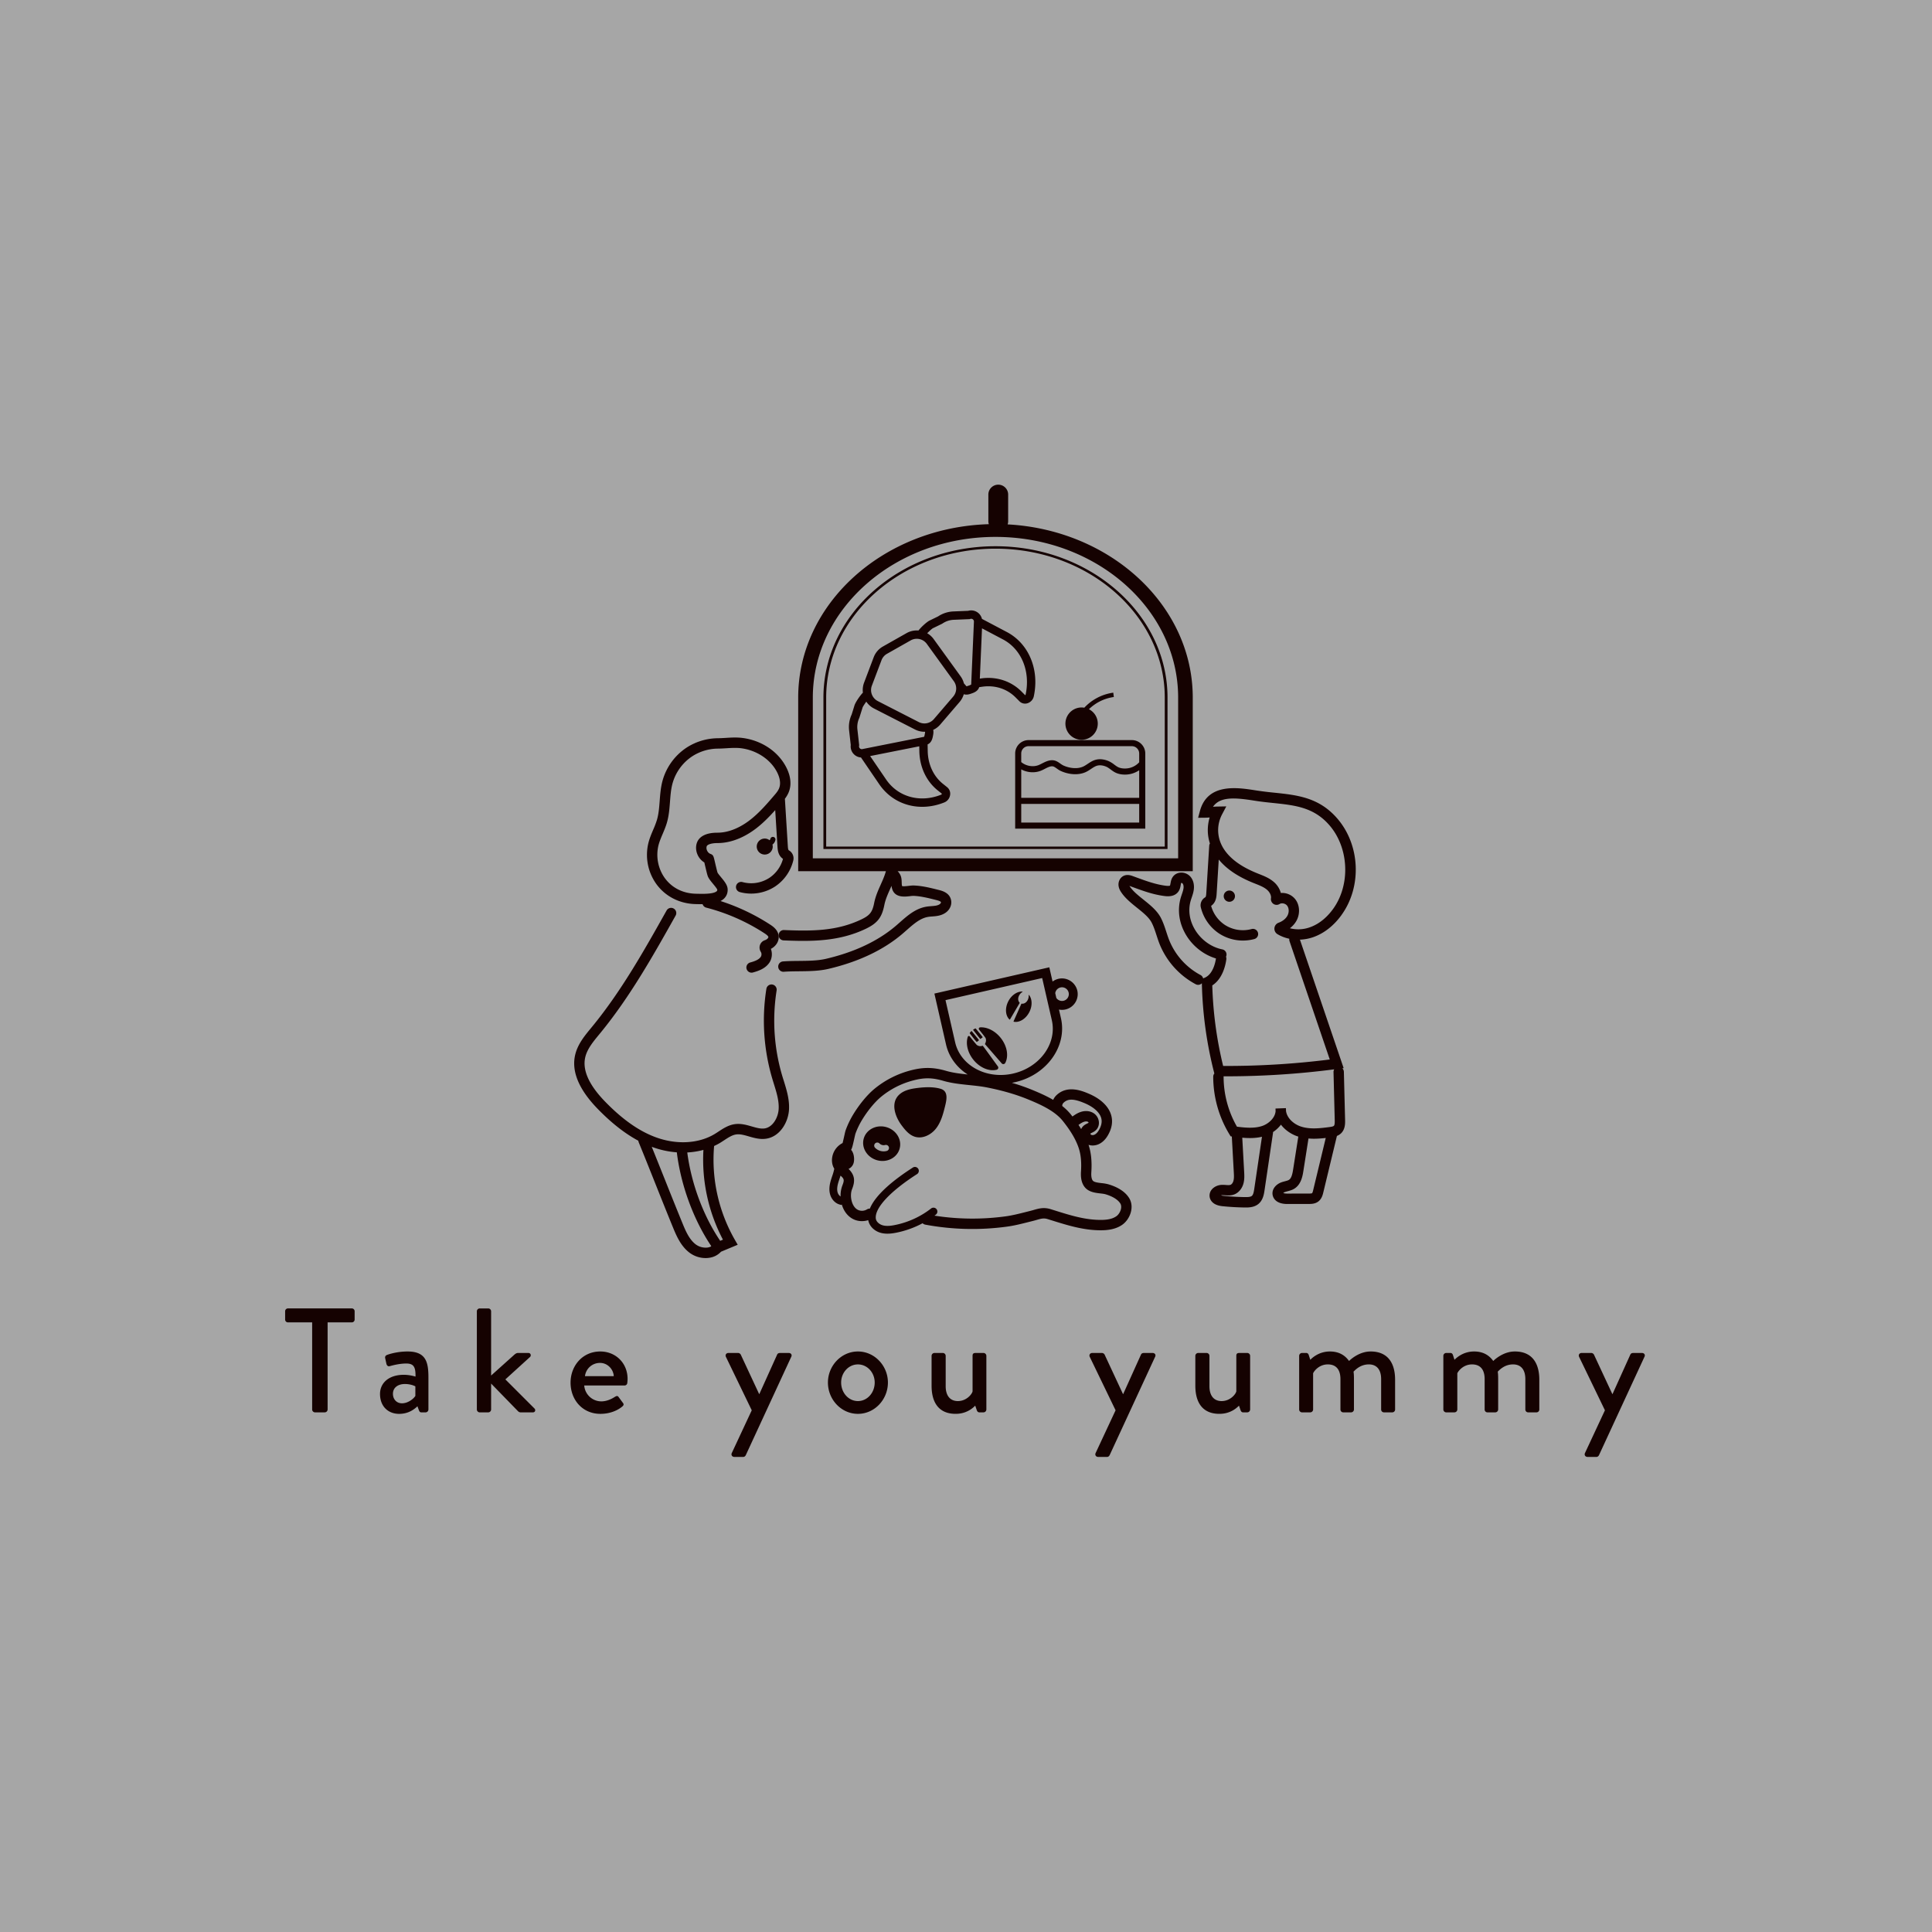 <?xml version="1.0" encoding="UTF-8"?>
<svg xmlns="http://www.w3.org/2000/svg" version="1.1" viewBox="0 0 200 200">
  <rect x="0" y="0" width="200" height="200" fill="#808080" stroke="none"/>
  <path d="M209.893-9.503v220h-220v-220h220Z" style="fill:#FFF;isolation:isolate;opacity:.3"></path>
  <g>
    <path fill="#150201" d="M36.419 135.447h-6.61a.292.292 0 0 0-.292.292v.861c0 .154.123.292.292.292h2.506v9.023c0 .154.138.292.292.292h1.015a.302.302 0 0 0 .292-.292v-9.023h2.506a.292.292 0 0 0 .292-.292v-.861a.292.292 0 0 0-.292-.292ZM42.199 139.905c-1.138 0-2.014.308-2.122.354-.138.046-.246.154-.2.353l.123.569c.046.169.154.292.338.246.323-.092 1.014-.276 1.722-.276.784 0 .968.384.953 1.353 0 0-.569-.185-1.214-.185-1.568 0-2.46.861-2.46 1.983 0 1.276.83 2.06 1.983 2.06.953 0 1.552-.461 1.891-.784l.154.415c.062.154.123.215.261.215h.431a.302.302 0 0 0 .292-.292v-3.274c0-1.537-.184-2.736-2.152-2.736Zm.8 4.596c-.185.308-.769.769-1.384.769-.569 0-.938-.43-.938-.984 0-.63.507-1.014 1.245-1.014.553 0 .984.184 1.076.246v.984ZM52.315 142.795l2.552-2.321c.138-.123.092-.415-.169-.415h-1.076c-.154 0-.277.092-.384.185l-2.398 2.152v-6.656a.303.303 0 0 0-.292-.292h-.892a.302.302 0 0 0-.292.292v10.176c0 .154.138.292.292.292h.892a.302.302 0 0 0 .292-.292v-2.69l2.782 2.859a.387.387 0 0 0 .277.123h1.261c.261 0 .307-.261.169-.4l-3.013-3.013ZM62.139 139.905c-1.845 0-3.075 1.491-3.075 3.228 0 1.768 1.23 3.228 3.09 3.228 1.03 0 1.829-.384 2.275-.769.184-.154.138-.277.031-.399l-.43-.584c-.123-.154-.231-.092-.415.015-.308.2-.815.446-1.368.446a1.78 1.78 0 0 1-1.768-1.645h4.181a.282.282 0 0 0 .276-.261c.015-.108.031-.308.031-.415 0-1.645-1.23-2.844-2.828-2.844Zm-1.583 2.552a1.555 1.555 0 0 1 1.568-1.368c.753 0 1.368.63 1.414 1.368h-2.982ZM81.648 140.059h-.876c-.139 0-.261.031-.323.169l-1.845 4.089h-.015l-1.906-4.089a.334.334 0 0 0-.261-.169h-1.015c-.231 0-.353.2-.261.4l2.675 5.534-2.06 4.412c-.108.215.031.415.261.415h.922c.123 0 .215-.092.261-.185l4.704-10.176c.108-.2-.015-.4-.261-.4ZM88.812 139.905c-1.722 0-3.105 1.476-3.105 3.213 0 1.768 1.384 3.243 3.105 3.243s3.105-1.476 3.105-3.243c0-1.737-1.384-3.213-3.105-3.213Zm0 5.134c-.968 0-1.737-.861-1.737-1.921 0-1.03.769-1.875 1.737-1.875s1.737.845 1.737 1.875c0 1.06-.769 1.921-1.737 1.921ZM101.818 140.059h-.8c-.215 0-.338.046-.338.292v3.674c-.046.277-.615 1.014-1.522 1.014-.784 0-1.261-.538-1.261-1.537v-3.152a.303.303 0 0 0-.292-.292h-.876a.303.303 0 0 0-.292.292v3.105c0 1.599.646 2.905 2.49 2.905 1.245 0 1.891-.723 2.029-.845l.153.446c.046.139.123.246.277.246h.43a.303.303 0 0 0 .292-.292v-5.565a.303.303 0 0 0-.292-.292ZM119.313 140.059h-.876c-.139 0-.262.031-.323.169l-1.845 4.089h-.015l-1.906-4.089a.334.334 0 0 0-.261-.169h-1.015c-.231 0-.354.2-.262.4l2.675 5.534-2.06 4.412c-.108.215.031.415.261.415h.923c.123 0 .215-.092.262-.185l4.704-10.176c.108-.2-.015-.4-.262-.4ZM129.121 140.059h-.799c-.215 0-.338.046-.338.292v3.674c-.046.277-.615 1.014-1.522 1.014-.784 0-1.261-.538-1.261-1.537v-3.152a.302.302 0 0 0-.292-.292h-.876a.303.303 0 0 0-.292.292v3.105c0 1.599.646 2.905 2.49 2.905 1.245 0 1.891-.723 2.029-.845l.154.446c.046.139.123.246.276.246h.43a.303.303 0 0 0 .293-.292v-5.565a.303.303 0 0 0-.293-.292ZM141.882 139.905c-1.168 0-2.06.815-2.229.984-.446-.63-1.091-.984-1.983-.984-1.184 0-1.891.723-2.029.861l-.169-.523c-.046-.108-.123-.185-.262-.185h-.43a.303.303 0 0 0-.292.292v5.565c0 .154.139.292.292.292h.861a.302.302 0 0 0 .292-.292v-3.751c.077-.2.599-.922 1.522-.922.861 0 1.307.538 1.307 1.522v3.151c0 .154.123.292.292.292h.815a.303.303 0 0 0 .292-.292v-3.182c0-.308-.015-.6-.046-.738.108-.092.646-.753 1.584-.753.83 0 1.276.553 1.276 1.522v3.151c0 .154.123.292.292.292h.861a.292.292 0 0 0 .292-.292v-3.09c0-1.599-.661-2.921-2.537-2.921ZM156.809 139.905c-1.168 0-2.06.815-2.229.984-.446-.63-1.091-.984-1.983-.984-1.184 0-1.891.723-2.029.861l-.169-.523c-.046-.108-.123-.185-.262-.185h-.43a.303.303 0 0 0-.292.292v5.565c0 .154.139.292.292.292h.861a.303.303 0 0 0 .293-.292v-3.751c.077-.2.599-.922 1.522-.922.861 0 1.307.538 1.307 1.522v3.151c0 .154.123.292.292.292h.815a.303.303 0 0 0 .292-.292v-3.182c0-.308-.015-.6-.046-.738.108-.092.646-.753 1.584-.753.83 0 1.276.553 1.276 1.522v3.151c0 .154.123.292.293.292h.861a.292.292 0 0 0 .292-.292v-3.09c0-1.599-.661-2.921-2.537-2.921ZM169.97 140.059h-.876c-.139 0-.262.031-.323.169l-1.845 4.089h-.015l-1.906-4.089a.334.334 0 0 0-.261-.169h-1.015c-.231 0-.354.2-.262.4l2.675 5.534-2.06 4.412c-.108.215.031.415.261.415h.923c.123 0 .215-.092.262-.185l4.704-10.176c.108-.2-.015-.4-.262-.4Z"></path>
  </g>
  <g>
    <path fill="#150201" d="M105.53 72.596a.822.822 0 0 0 .915.174.967.967 0 0 0 .577-.699c.591-2.779-.529-5.447-2.786-6.64l-2.584-1.365a1.147 1.147 0 0 0-1.428-.834l-1.526.063a3.096 3.096 0 0 0-1.586.514l-.875.426c-.269.128-.835.627-1.158 1.035a2.145 2.145 0 0 0-1.231.27l-2.451 1.387a2.154 2.154 0 0 0-.952 1.11l-.997 2.634a2.14 2.14 0 0 0-.121 1.032c-.36.377-.786 1.039-.874 1.331s-.288.929-.288.929a3.106 3.106 0 0 0-.266 1.646l.171 1.518a1.146 1.146 0 0 0 1.059 1.286l1.889 2.77c1.473 2.159 4.182 2.915 6.743 1.881l.003-.001a.973.973 0 0 0 .59-.761.86.86 0 0 0-.305-.81l-.439-.352c-.978-.783-1.552-2.024-1.573-3.406l-.011-.674c.423-.189.509-.64.557-.897l.003-.016c.028-.149.068-.369.019-.59a2.16 2.16 0 0 0 .729-.553l2.001-2.333c.207-.242.352-.517.436-.807.301.102.599-.003.785-.068l.016-.005c.051-.018.109-.038.172-.064.234-.095.517-.258.622-.593l.337-.047c1.298-.183 2.548.222 3.431 1.109l.399.401Zm-16.519 4.873a.282.282 0 0 1-.08-.252l.012-.073-.184-1.633a2.236 2.236 0 0 1 .202-1.208l.319-1.015.01-.036c.039-.111.214-.38.389-.618.197.292.467.54.801.711l4.241 2.172c.327.167.679.242 1.026.235l.006.004.013.009c.003.046-.017.15-.03.222l-.003.016c-.016.086-.043.229-.072.272h-.005l-.259.052-.246.049-5.882 1.17a.279.279 0 0 1-.255-.077Zm8.057 4.347.43.344c.002.025-.015.083-.062.102-2.174.878-4.466.248-5.704-1.566l-1.656-2.428 5.086-1.011.008.492c.026 1.64.718 3.123 1.898 4.068Zm1.608-9.708-2.001 2.333a1.287 1.287 0 0 1-1.562.308l-4.241-2.172a1.282 1.282 0 0 1-.616-1.599l.997-2.634c.106-.28.308-.516.569-.663l2.451-1.387a1.254 1.254 0 0 1 .553-.164c.427-.027.855.161 1.121.529l2.793 3.86a1.281 1.281 0 0 1-.066 1.59Zm2.145-7.754-.011.245-.251 5.774-.021.49a.99.99 0 0 1-.227.101l-.03.011-.016.006a1.422 1.422 0 0 1-.214.064l-.011-.011-.257-.294a2.152 2.152 0 0 0-.341-.728l-2.793-3.86a2.131 2.131 0 0 0-.666-.599c.218-.223.486-.464.597-.524l.012-.004.924-.45.053-.031a2.232 2.232 0 0 1 1.163-.383l1.577-.065.074-.004.061-.021a.281.281 0 0 1 .262.041.283.283 0 0 1 .115.241v.004Zm.759 5.875-.148.021.225-5.204 2.174 1.149c1.911 1.01 2.853 3.299 2.344 5.695a.11.11 0 0 1-.052.075l-.379-.381c-1.077-1.082-2.595-1.577-4.165-1.356ZM105.09 78.002v7.777h13.469v-7.777a1.39 1.39 0 0 0-1.388-1.388h-10.693a1.39 1.39 0 0 0-1.388 1.388Zm12.839 7.148h-12.211v-1.931h12.211v1.931Zm0-2.559h-12.211v-2.945c.612.33 1.365.398 2.018.145.136-.053.276-.124.412-.194.317-.163.646-.331.898-.249.107.035.23.122.36.214.128.091.261.184.41.252.333.15.682.252 1.039.301.577.079 1.117.01 1.562-.2.191-.09.362-.204.526-.314.213-.142.413-.276.627-.337.272-.077.608-.041.947.103.156.066.303.175.459.291.151.112.308.228.489.318.277.138.621.209.98.209a2.594 2.594 0 0 0 1.483-.45v2.855Zm0-4.589v.91a1.987 1.987 0 0 1-1.033.596c-.411.09-.852.053-1.151-.095-.131-.065-.259-.16-.394-.26a2.84 2.84 0 0 0-.589-.365c-.333-.141-.841-.278-1.365-.128-.309.088-.56.256-.804.418-.153.102-.296.198-.446.268-.335.158-.752.208-1.208.145a3.117 3.117 0 0 1-.865-.251 2.084 2.084 0 0 1-.306-.192c-.163-.115-.331-.234-.53-.298-.5-.161-.987.088-1.378.288-.127.065-.246.126-.351.167-.588.227-1.311.091-1.792-.316v-.887a.76.76 0 0 1 .759-.759h10.693a.76.76 0 0 1 .759.759ZM111.972 76.582a1.673 1.673 0 0 0 .755-3.164 4.59 4.59 0 0 1 2.577-1.264l-.059-.45a5.059 5.059 0 0 0-2.998 1.557 1.673 1.673 0 1 0-.274 3.322Z"></path>
    <path fill="#150201" d="M103.051 56.546c-9.821 0-17.81 7.03-17.81 15.671v15.671h35.62V72.217c0-8.641-7.99-15.671-17.81-15.671Zm17.525 31.09h-35.05V72.217c0-8.502 7.861-15.419 17.525-15.419s17.525 6.917 17.525 15.419v15.419ZM72.102 93.594l.19.003c.131.003.264.005.397.005h.043c.055.169.19.307.375.355a20.474 20.474 0 0 1 6.025 2.652c.261.17.398.301.408.39.006.056-.061.165-.17.237a.975.975 0 0 1-.212.102.793.793 0 0 0-.488.499c-.079.24-.043.5.099.715a.506.506 0 0 1-.008.493c-.208.314-.673.475-1.1.591a.536.536 0 1 0 .282 1.035c.62-.168 1.308-.423 1.713-1.033.269-.405.317-.959.145-1.412.056-.029.109-.061.161-.094.45-.297.698-.776.646-1.25-.07-.641-.645-1.014-.89-1.173a21.514 21.514 0 0 0-5.129-2.434c.147-.077.282-.17.394-.286.247-.257.365-.588.342-.959-.026-.425-.346-.812-.684-1.221-.142-.173-.319-.387-.362-.479-.048-.132-.222-.88-.296-1.2-.113-.485-.147-.632-.432-.733-.294-.101-.49-.491-.394-.787.063-.195.523-.335 1.095-.335h.009c1.661 0 3.073-.806 3.966-1.482.754-.572 1.408-1.242 2.023-1.931l.233 3.761c.015.247.034.554.187.852.09.176.225.328.385.437a3.447 3.447 0 0 1-1.405 1.96 3.434 3.434 0 0 1-2.783.441.536.536 0 1 0-.286 1.034 4.517 4.517 0 0 0 3.663-.582 4.531 4.531 0 0 0 1.878-2.695.952.952 0 0 0-.462-1.046.127.127 0 0 1-.036-.041c-.051-.098-.061-.273-.071-.428l-.301-4.867c.279-.367.549-.853.573-1.514.022-.597-.146-1.225-.499-1.869-.86-1.565-2.519-2.653-4.436-2.909-.6-.08-1.185-.045-1.751-.011-.287.017-.557.034-.828.036a6.065 6.065 0 0 0-3.211.956 6.034 6.034 0 0 0-2.53 3.502c-.176.676-.229 1.363-.279 2.027-.053.694-.103 1.35-.285 1.97a9.485 9.485 0 0 1-.393 1.031c-.17.401-.346.816-.466 1.261a5.187 5.187 0 0 0 .78 4.322c.945 1.322 2.467 2.089 4.177 2.103Zm-3.921-6.146c.101-.374.255-.737.418-1.121.155-.367.316-.745.434-1.148.214-.728.27-1.471.325-2.19.049-.645.095-1.254.247-1.837a4.946 4.946 0 0 1 2.075-2.872 4.971 4.971 0 0 1 2.636-.784c.299-.002.597-.02.884-.038.304-.018.599-.036.887-.036.222 0 .441.01.657.039 1.557.208 2.951 1.113 3.638 2.362.259.471.382.912.367 1.312-.014.374-.149.672-.482 1.062-.826.97-1.681 1.973-2.693 2.74-.761.577-1.954 1.264-3.317 1.264h-.01c-1.14 0-1.891.383-2.115 1.079-.241.747.119 1.61.781 2l.021.092c.224.963.3 1.261.358 1.386.11.238.308.478.518.733.155.187.413.501.441.605.006.089-.018.121-.044.149-.303.316-1.457.29-1.892.28l-.205-.004c-1.383-.011-2.559-.599-3.313-1.654a4.161 4.161 0 0 1-.617-3.419Z"></path>
    <path fill="#150201" d="M93.847 96.297c.723-.638 1.405-1.241 2.227-1.38.134-.023.278-.034.431-.045.43-.033.916-.07 1.373-.381.445-.304.673-.812.58-1.296-.15-.783-.934-.98-1.27-1.064l-.083-.021c-.807-.203-1.641-.413-2.509-.443-.162-.006-.337.015-.523.037-.194.023-.598.07-.686.019-.034-.088-.038-.225-.042-.37-.004-.13-.008-.276-.034-.43a1.323 1.323 0 0 0-.391-.738h30.553V72.216c0-9.536-8.488-17.358-19.165-17.931.034-.102.056-.208.056-.321v-2.766a1.025 1.025 0 0 0-2.05 0v2.766c0 .105.02.204.05.299-10.943.321-19.735 8.248-19.735 17.953v17.969h9.081l-.033.111c-.132.442-.316.854-.511 1.29-.264.591-.537 1.202-.675 1.902-.185.938-.447 1.271-1.336 1.695-2.546 1.214-5.125 1.214-7.991 1.095a.53.53 0 0 0-.558.514.536.536 0 0 0 .514.558c2.901.122 5.733.121 8.498-1.198 1.206-.575 1.674-1.172 1.927-2.456.114-.581.351-1.111.602-1.671l.144-.324c.014.129.04.265.093.403.319.841 1.291.727 1.814.666a3.23 3.23 0 0 1 .36-.03c.755.027 1.533.222 2.286.412l.083.021c.196.049.458.126.477.225.011.059-.045.148-.13.207-.22.15-.512.172-.85.198-.17.013-.346.026-.528.057-1.124.19-1.955.924-2.759 1.634-.136.12-.272.24-.408.356-1.837 1.565-4.263 2.71-7.21 3.404-.858.202-1.857.212-2.824.221-.542.005-1.102.011-1.63.051a.536.536 0 0 0 .039 1.071c.013 0 .027 0 .041-.002.494-.037 1.012-.042 1.56-.048 1.025-.01 2.086-.021 3.059-.25 3.115-.733 5.692-1.955 7.66-3.632.141-.12.281-.244.422-.369Zm-9.704-7.443V72.217c0-9.174 8.482-16.637 18.909-16.637 10.426 0 18.909 7.463 18.909 16.637v16.637H84.144ZM81.678 114.859c.057-1.052-.25-2.038-.546-2.992a20.05 20.05 0 0 1-.737-9.335.536.536 0 1 0-1.06-.168 21.154 21.154 0 0 0 .61 9.294c.052.176.107.352.162.529.281.903.547 1.756.5 2.615-.048.887-.604 1.882-1.451 2.012-.407.062-.855-.067-1.329-.204-.559-.161-1.136-.327-1.769-.237-.656.094-1.2.451-1.679.766-.132.086-.263.173-.396.253-1.65.996-3.915 1.128-6.057.352-1.747-.632-3.475-1.843-5.284-3.703-1.675-1.722-2.367-3.268-2.057-4.596.199-.854.821-1.608 1.422-2.337l.12-.146c3.084-3.756 5.488-8.039 7.813-12.182a.536.536 0 0 0-.935-.525c-2.302 4.102-4.682 8.344-7.706 12.026l-.119.145c-.679.824-1.382 1.677-1.639 2.776-.399 1.707.386 3.587 2.333 5.588 1.423 1.463 2.812 2.552 4.208 3.3a.524.524 0 0 0 .036.158c.6 1.461 1.189 2.94 1.759 4.371.57 1.43 1.16 2.909 1.76 4.372.363.886.816 1.989 1.741 2.688a2.79 2.79 0 0 0 1.664.555c.131 0 .263-.01.391-.03a2.035 2.035 0 0 0 1.209-.628l1.725-.719-.304-.528a16.685 16.685 0 0 1-2.139-9.696c.21-.098.417-.202.613-.321.145-.087.287-.181.43-.275.423-.278.823-.54 1.242-.6.405-.059.849.07 1.319.206.539.155 1.149.332 1.789.233 1.439-.22 2.29-1.717 2.36-3.014Zm-8.076 14.175a1.185 1.185 0 0 1-.334.108 1.725 1.725 0 0 1-1.244-.321c-.691-.523-1.065-1.435-1.395-2.24a492.914 492.914 0 0 1-1.756-4.362c-.458-1.147-.928-2.326-1.406-3.503.031.012.062.025.094.036a9.38 9.38 0 0 0 2.503.537c.416 3.405 1.727 6.973 3.559 9.698a.663.663 0 0 0-.02.047Zm1.236-.704-.283.118c-1.738-2.559-2.991-5.919-3.409-9.146a7.938 7.938 0 0 0 1.672-.265 17.784 17.784 0 0 0 2.021 9.293Z"></path>
    <path fill="#150201" d="M138.892 94.693c2.099-2.933 1.91-7.207-.44-9.943-1.895-2.205-4.15-2.442-6.537-2.692a35.485 35.485 0 0 1-1.762-.214l-.204-.032c-1.853-.29-4.955-.776-5.738 2.162l-.182.682.706-.007c.166-.002.329-.012.489-.024a4.506 4.506 0 0 0 .026 2.693.522.522 0 0 0-.072.232l-.301 4.868c-.009.154-.02.329-.071.427a.117.117 0 0 1-.035.041.95.95 0 0 0-.462 1.046 4.536 4.536 0 0 0 1.878 2.695 4.525 4.525 0 0 0 3.663.582.535.535 0 0 0 .373-.66.538.538 0 0 0-.66-.374 3.443 3.443 0 0 1-2.783-.441 3.45 3.45 0 0 1-1.405-1.96c.16-.108.294-.261.385-.437.154-.299.173-.619.188-.852l.217-3.506c.805.981 1.985 1.778 3.594 2.425l.193.077c.448.177.872.345 1.193.615.299.252.471.61.427.889a.595.595 0 0 0 .258.59.586.586 0 0 0 .636.006c.218-.138.593-.059.771.164.216.271.225.724.02 1.077-.176.303-.495.552-.9.7a.659.659 0 0 0-.108 1.186c.372.223.787.379 1.222.471a.544.544 0 0 0 .02.252l4.167 12.247c-3.651.46-7.358.687-11.039.668a39.854 39.854 0 0 1-1.124-8.336c1.074-.692 1.374-2.095 1.455-2.706a.537.537 0 0 0-.034-.265.536.536 0 0 0-.379-.758c-1.133-.223-2.187-.978-2.819-2.018-.584-.96-.746-2.036-.456-3.03.031-.105.066-.21.102-.314.081-.241.166-.489.209-.768.088-.57-.052-1.095-.383-1.442a1.253 1.253 0 0 0-.947-.377c-.32.013-.601.149-.791.383-.196.242-.245.522-.282.726-.015.083-.037.207-.058.237-.008.006-.089.062-.488.007-1.034-.141-1.979-.487-2.979-.853l-.373-.136c-.191-.069-.589-.213-.977-.016-.363.185-.567.62-.496 1.057.048.305.203.541.344.739.411.573.998 1.044 1.566 1.5.63.505 1.225.983 1.508 1.529.209.403.353.843.504 1.31.095.291.193.592.309.888a8.188 8.188 0 0 0 3.75 4.185.534.534 0 0 0 .637-.103 40.945 40.945 0 0 0 1.262 9.229l.029.115a.532.532 0 0 0-.115.329c.002 2.1.579 4.159 1.668 5.955l.134.22.122.016.205 3.709c.017.302.034.615-.035.873-.054.205-.174.37-.306.42-.113.044-.292.032-.481.018a3.783 3.783 0 0 0-.434-.012c-.4.017-.792.202-1.023.481a.964.964 0 0 0-.221.757c.036.254.238.858 1.32.969.768.079 1.55.124 2.323.135l.125.001c.349 0 .884-.033 1.294-.378.471-.396.563-1.021.619-1.395l.877-5.939a.548.548 0 0 0 .005-.099 3.34 3.34 0 0 0 .818-.765c.442.58 1.086 1 1.709 1.209.029.01.059.016.088.025l-.536 3.405c-.068.431-.163.905-.434 1.076-.099.063-.243.1-.409.144-.125.033-.268.07-.411.125-.507.196-.994.694-.862 1.327.057.271.319.902 1.516.902h.003l2.212-.003c.247 0 .659-.001.996-.259.353-.271.454-.69.514-.94l1.408-5.844a1.31 1.31 0 0 0 .453-.294c.417-.424.401-1.036.393-1.365l-.126-4.977a.539.539 0 0 0-.157-.364l.135-.018-4.526-13.301a4.732 4.732 0 0 0 1.297-.231c1.461-.485 2.452-1.542 3.025-2.343Zm-14.159 6.51-.184.082a.532.532 0 0 0-.27-.35 7.094 7.094 0 0 1-3.251-3.628c-.105-.266-.194-.539-.288-.827-.158-.487-.322-.99-.572-1.472-.388-.747-1.1-1.319-1.789-1.872-.535-.429-1.04-.834-1.364-1.287a2.097 2.097 0 0 1-.094-.14l.354.129c1.056.386 2.054.752 3.202.909.283.039 1.036.141 1.47-.399.193-.24.242-.518.278-.721l.039-.222c.027-.01.11.003.148.043.096.101.134.308.099.539-.029.186-.095.38-.165.587-.04.119-.08.238-.116.358-.375 1.287-.173 2.668.569 3.888.702 1.155 1.83 2.026 3.077 2.399-.064.436-.313 1.617-1.144 1.985Zm5.109 21.863c-.045.302-.101.607-.248.731-.145.122-.443.128-.714.125-.741-.01-1.49-.053-2.227-.129a1.396 1.396 0 0 1-.251-.047.436.436 0 0 1 .112-.021 2.9 2.9 0 0 1 .314.011c.282.019.602.041.936-.086.457-.174.816-.603.961-1.147.112-.422.089-.839.069-1.207l-.195-3.523c.664.06 1.356.066 2.039-.096l-.796 5.389Zm6.105.114c-.018.074-.072.3-.124.339-.049.037-.264.038-.344.038l-2.212.003h-.002a1.3 1.3 0 0 1-.426-.057.48.48 0 0 1 .157-.097c.086-.033.188-.059.295-.088.221-.058.473-.123.713-.276.703-.446.844-1.337.92-1.816l.53-3.371c.188.016.376.026.564.026.41 0 .819-.034 1.223-.08l-1.296 5.379Zm2.224-7.225c.004.158.012.486-.086.586-.079.08-.32.113-.464.132-1.047.141-2.062.243-2.969-.061-.72-.241-1.439-.866-1.527-1.631a2.168 2.168 0 0 0-.011-.266l-1.07.039c-.003.088 0 .174.006.259-.045.698-.712 1.321-1.397 1.549-.81.269-1.747.181-2.604.072a10.42 10.42 0 0 1-1.382-5.18c0-.013-.003-.024-.004-.037l.335.002c3.709 0 7.444-.244 11.12-.721a.529.529 0 0 0-.073.281l.126 4.977Zm-4.641-19.864c.271-.207.494-.455.655-.733.424-.732.379-1.671-.111-2.284a1.732 1.732 0 0 0-1.482-.631 2.3 2.3 0 0 0-.758-1.17c-.455-.383-.981-.591-1.489-.792l-.187-.075c-1.615-.65-2.729-1.444-3.406-2.426-.775-1.127-.862-2.51-.232-3.7l.425-.803-.909.016a7.88 7.88 0 0 0-.467.025c.739-1.08 2.3-.945 4.213-.646l.206.032c.619.096 1.227.159 1.814.221 2.264.237 4.219.442 5.836 2.324 2.004 2.333 2.171 6.119.382 8.619-.481.672-1.303 1.555-2.491 1.949a3.515 3.515 0 0 1-1.999.074ZM114.751 122.601a4.295 4.295 0 0 0-.721-.125c-.373-.044-.795-.093-.921-.281-.154-.23-.15-.598-.134-.855.07-1.098-.021-2.014-.279-2.799l-.01-.028c.135.042.276.068.422.068.189 0 .383-.036.569-.111.379-.152.714-.454.969-.872.468-.767.588-1.52.358-2.237-.281-.873-1.093-1.633-2.289-2.141-.663-.281-2.216-.94-3.359.164a1.55 1.55 0 0 0-.331.474c-.682-.399-1.415-.72-2.105-1.006a21.066 21.066 0 0 0-2.17-.759c.112-.02.223-.041.334-.067 3.28-.75 5.408-3.722 4.744-6.625l-.204-.893a1.611 1.611 0 0 0 .675-.008 1.63 1.63 0 0 0 1.224-1.95 1.64 1.64 0 0 0-1.587-1.265 1.62 1.62 0 0 0-.974.325l-.337-1.475-11.897 2.72 1.204 5.265c.297 1.301 1.115 2.386 2.239 3.11-.783-.082-1.529-.172-2.224-.374-1.322-.383-2.352-.397-3.674-.05a9.76 9.76 0 0 0-3.786 1.939c-.747.629-1.54 1.594-2.177 2.648a9.119 9.119 0 0 0-.771 1.618c-.031.085-.063.224-.147.602-.044.196-.115.514-.166.714a2.013 2.013 0 0 0-1.102 1.822c.01.351.107.621.245.846h-.006a5.352 5.352 0 0 1-.215.759c-.045.134-.09.267-.13.402-.109.365-.237.913-.093 1.459.161.612.644 1.061 1.203 1.118l.007-.072c.183.651.575 1.234 1.187 1.541.478.24 1.05.271 1.557.106.102.58.577 1.091 1.219 1.292.257.08.52.11.773.11.33 0 .645-.05.913-.103a9.83 9.83 0 0 0 2.724-.978.539.539 0 0 0 .278.146 26.56 26.56 0 0 0 8.461.205c.754-.102 1.492-.289 2.206-.47l.459-.115c.144-.035.278-.074.407-.111.453-.131.728-.209 1.124-.087l.455.142c1.586.496 3.226 1.009 4.993 1.02h.054c.621 0 1.504-.066 2.223-.566.802-.558 1.297-1.831.724-2.765-.49-.799-1.435-1.217-2.141-1.426Zm-27.543.102a2.97 2.97 0 0 0-.191 1.159.786.786 0 0 1-.314-.452c-.07-.267-.043-.592.086-1.024.038-.126.08-.251.122-.375.034-.102.068-.206.101-.311l.035.032c.325.295.379.42.161.971Zm25.35-6.403c-.127.062-.285.139-.429.28a1.017 1.017 0 0 0-.208.303 11.31 11.31 0 0 0-.273-.432c.193-.138.39-.269.583-.329.166-.051.333-.04.418.029a.14.14 0 0 1 .039.081c-.031.02-.089.048-.13.068Zm-2.457-2.145c.455-.439 1.07-.425 2.194.052.89.378 1.505.918 1.686 1.481.133.413.05.854-.253 1.35-.093.153-.247.352-.452.435-.128.051-.285.04-.357-.026-.028-.026-.039-.09-.039-.1a.96.96 0 0 1 .148-.082c.132-.064.313-.153.464-.317.193-.209.287-.49.265-.791a1.207 1.207 0 0 0-.433-.839c-.367-.298-.894-.381-1.41-.222-.352.108-.639.301-.895.484l-.165-.213a5.511 5.511 0 0 0-.882-.865c-.028-.099.025-.247.129-.347Zm-.764-11.618a.707.707 0 1 1 .014.769l-.113-.496a.71.71 0 0 1 .1-.274Zm-10.46 5.368-.999-4.371 10.008-2.288 1 4.371c.551 2.41-1.245 4.885-4.005 5.516a5.834 5.834 0 0 1-1.298.148c-2.316 0-4.251-1.388-4.705-3.375Zm16.677 18.006c-.373.26-.894.382-1.658.374-1.607-.009-3.099-.476-4.679-.971l-.458-.143c-.702-.217-1.228-.066-1.738.08a9.036 9.036 0 0 1-.368.101l-.464.117c-.685.173-1.393.352-2.087.447-2.46.335-4.935.307-7.367-.072.054-.04.109-.078.162-.119a.403.403 0 0 0-.496-.634 8.978 8.978 0 0 1-3.773 1.726c-.405.08-.874.144-1.29.014-.302-.094-.643-.354-.677-.703-.107-1.09 1.495-2.808 4.286-4.595a.403.403 0 0 0-.434-.678c-1.793 1.148-3.839 2.726-4.467 4.262a.53.53 0 0 0-.303.081.99.99 0 0 1-.939.044c-.649-.326-.871-1.453-.597-2.147.297-.753.345-1.4-.366-2.089a.958.958 0 0 0 .514-.58c.126-.382.061-1.067-.251-1.394.111-.178.184-.505.336-1.185.042-.19.095-.425.11-.472.178-.494.407-.974.68-1.427.569-.943 1.298-1.833 1.949-2.382a8.676 8.676 0 0 1 3.367-1.722c1.144-.301 1.956-.29 3.103.043.87.252 1.796.348 2.691.441.64.066 1.245.129 1.829.244 1.633.322 3.053.737 4.341 1.271 1.27.526 2.692 1.173 3.508 2.194.842 1.053 1.369 1.955 1.659 2.839.214.653.289 1.436.227 2.396-.026.413-.022 1.02.314 1.521.401.599 1.115.683 1.688.75.206.024.4.047.54.088.744.221 1.287.561 1.531.958.238.388-.033 1.052-.422 1.323Z"></path>
    <path fill="#150201" d="M97.37 112.712c-.823-.246-1.859-.171-2.695-.043-.542.083-1.094.232-1.515.583-1.035.864-.5 2.335.164 3.228.367.493.782 1.002 1.368 1.19.798.256 1.688-.186 2.203-.847s.737-1.498.938-2.311c.172-.698.351-1.558-.463-1.801ZM91.763 116.683c-1.024-.296-2.074.229-2.347 1.173-.272.943.336 1.948 1.36 2.244 1.024.296 2.074-.229 2.347-1.173.272-.943-.336-1.948-1.36-2.244Zm.054 2.458a1.243 1.243 0 0 1-1.234-.329.319.319 0 0 1 .46-.442.614.614 0 0 0 .596.158.319.319 0 0 1 .179.611ZM80.272 86.953a.27.27 0 0 0-.212-.315.27.27 0 0 0-.315.212.266.266 0 0 1-.08.13.818.818 0 0 0-.5-.173.828.828 0 1 0 .828.828.818.818 0 0 0-.029-.205.806.806 0 0 0 .308-.479ZM126.68 92.747a.582.582 0 1 0 1.163-.001.582.582 0 0 0-1.163.001ZM101.092 107.846a.041.041 0 0 0 .054.003l.174-.139a.041.041 0 0 0 .015-.027.045.045 0 0 0-.007-.03c-.105-.146-.517-.638-.726-.898a.04.04 0 0 0-.059-.004 1.378 1.378 0 0 0-.149.175.04.04 0 0 0 .001.049c.205.261.547.725.698.872ZM101.459 107.533a.04.04 0 0 0 .054.006l.19-.137a.046.046 0 0 0 .017-.028.04.04 0 0 0-.007-.028c-.113-.156-.49-.605-.7-.865a.04.04 0 0 0-.047-.012c-.071.03-.14.066-.205.108a.04.04 0 0 0-.009.059c.198.248.57.735.708.897Z"></path>
    <path fill="#150201" d="M101.748 108.271a.039.039 0 0 0-.045-.012.61.61 0 0 1-.603-.101 27.926 27.926 0 0 1-.716-.871.112.112 0 0 0-.194.034c-.235.689-.041 1.613.569 2.377.675.844 1.652 1.236 2.416 1.04a.224.224 0 0 0 .122-.35c-.413-.554-1.302-1.807-1.549-2.116ZM102.01 107.431c.106.196.062.435-.039.623a.04.04 0 0 0 .005.046l1.719 1.978a.224.224 0 0 0 .368-.042c.369-.702.204-1.749-.475-2.598-.593-.742-1.42-1.135-2.13-1.085a.144.144 0 0 0-.102.234c.276.341.62.781.654.844ZM104.563 105.52l.003-.007.988-1.682a.027.027 0 0 0-.004-.032c-.328-.367-.053-.914.292-1.11a.022.022 0 0 0-.01-.042c-.53-.025-1.122.365-1.454 1.011-.363.706-.297 1.486.122 1.879.021.019.054.01.062-.017ZM105.759 103.9a.028.028 0 0 0-.029.016l-.796 1.787-.004.007c-.018.022-.007.055.021.06.565.114 1.239-.286 1.602-.993.333-.647.305-1.356-.025-1.773-.014-.018-.043-.006-.041.017.048.401-.252.939-.729.879Z"></path>
  </g>
</svg>

